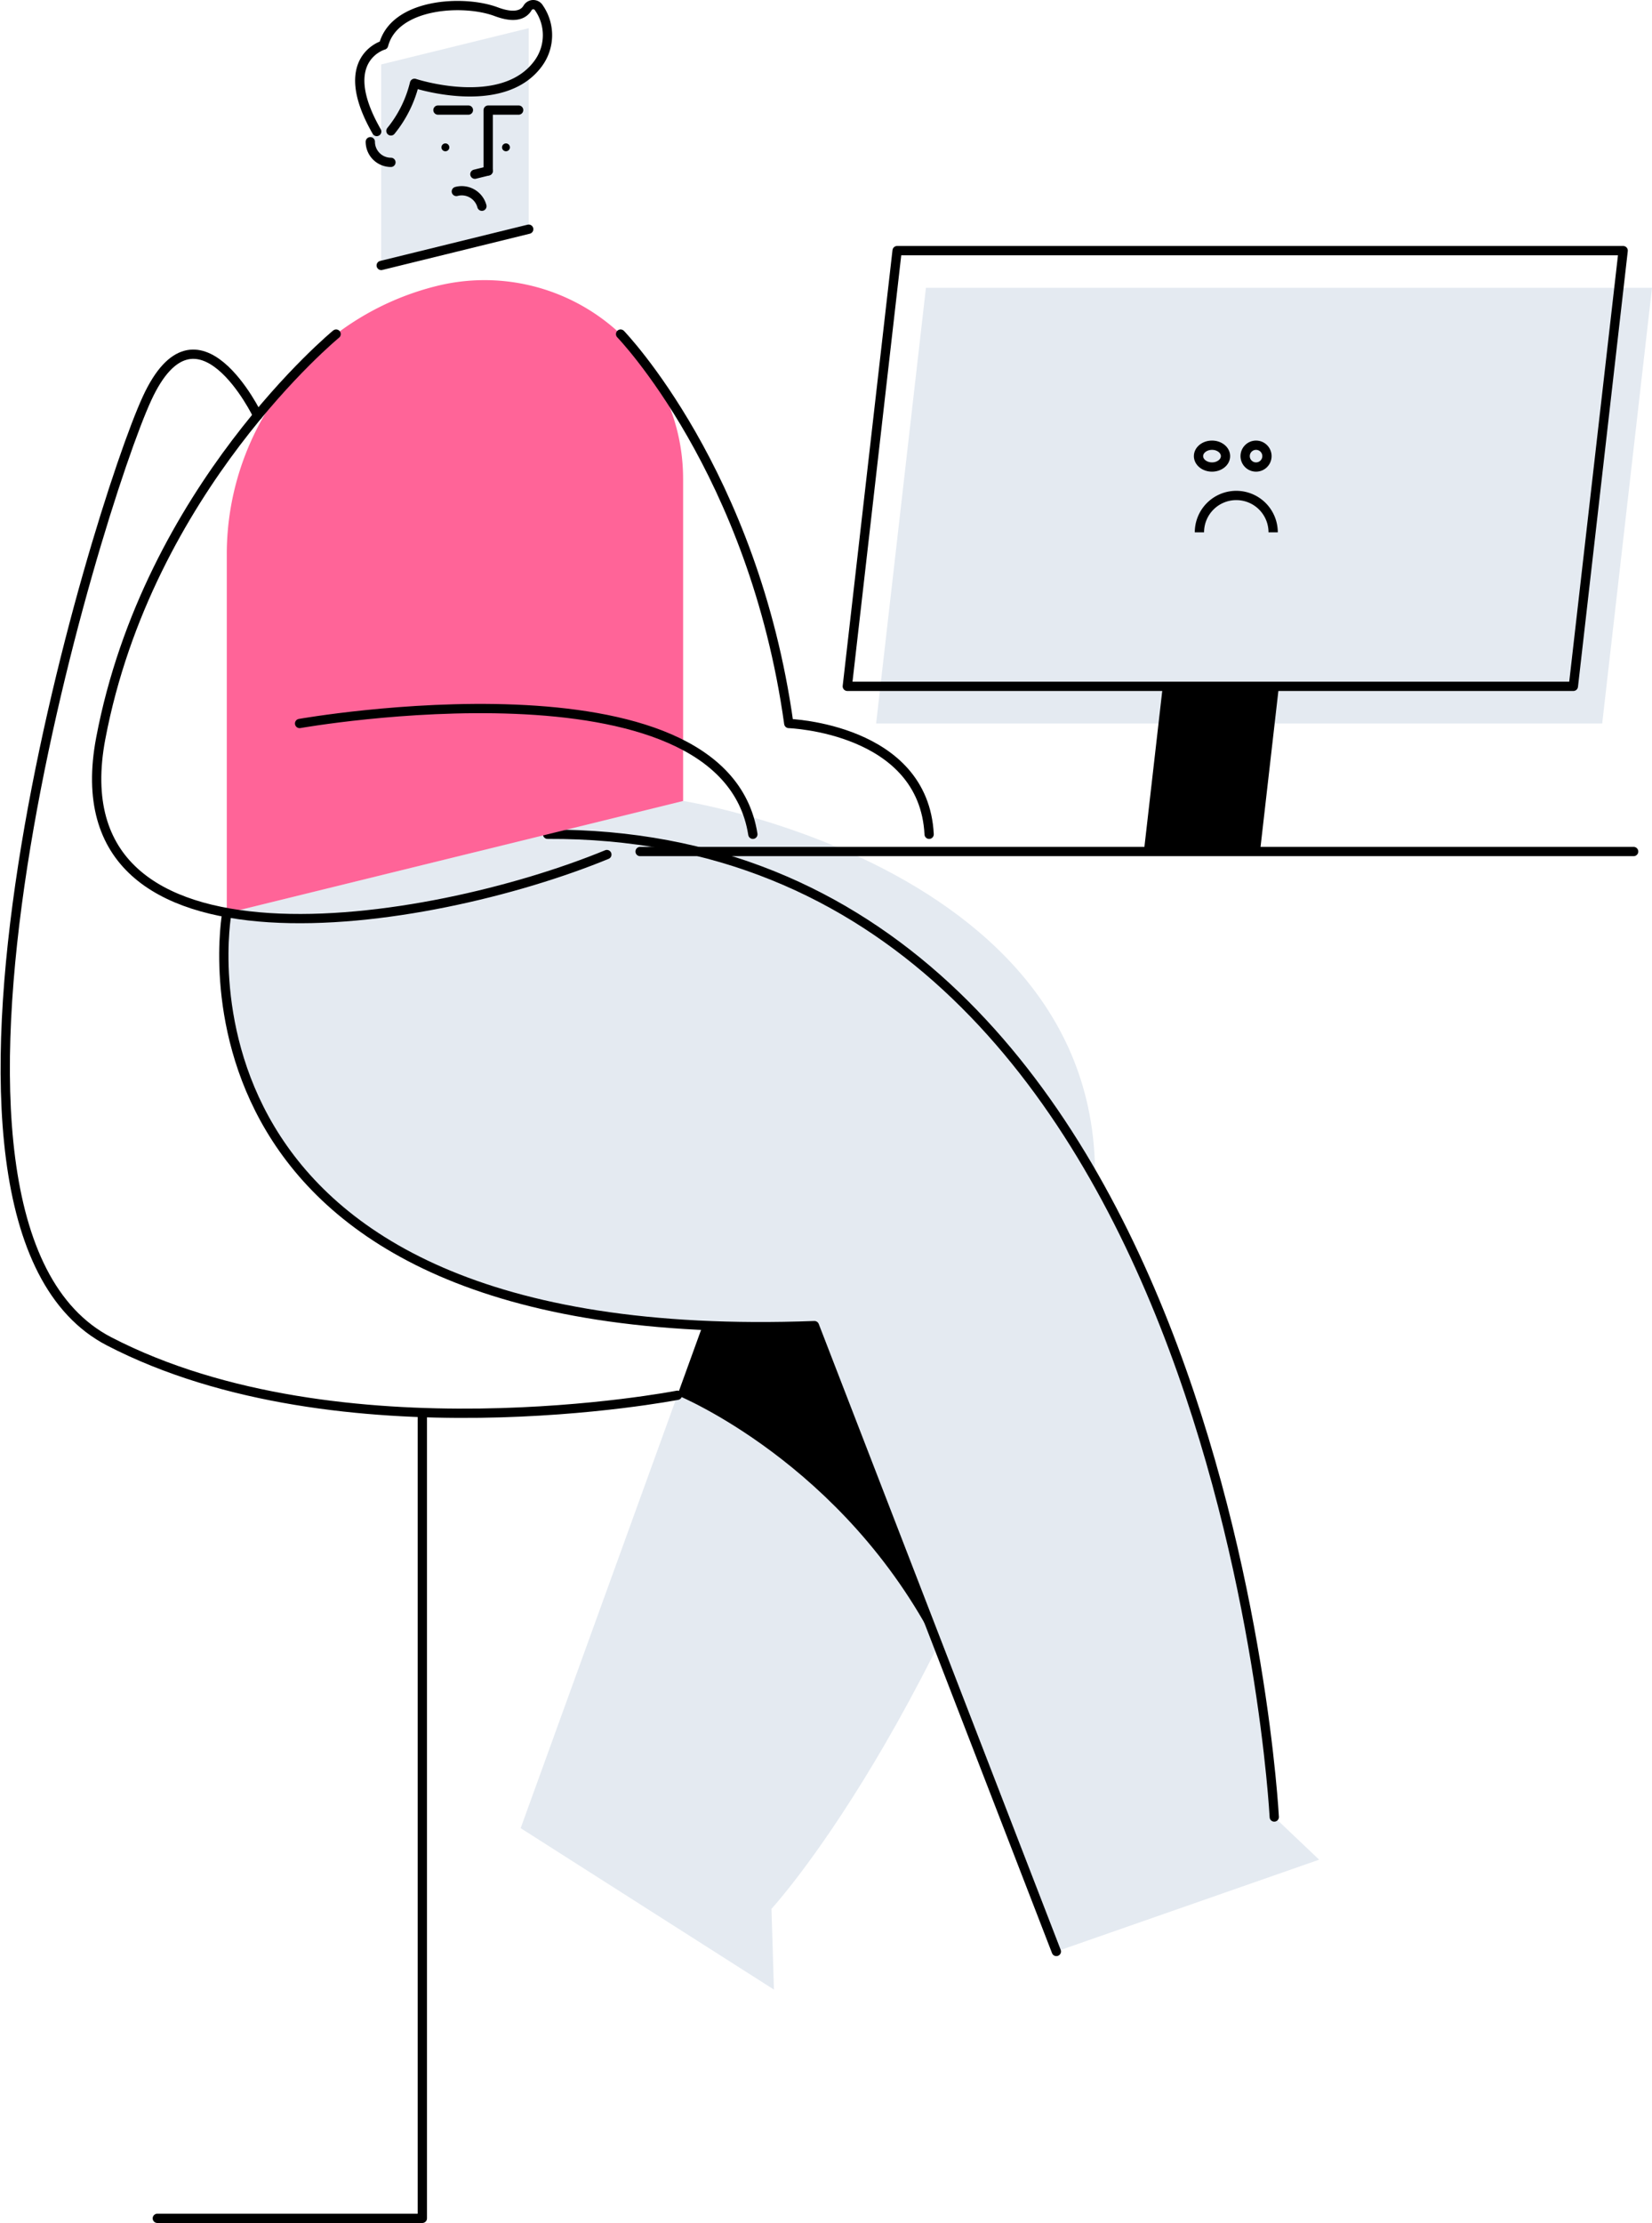 <svg xmlns="http://www.w3.org/2000/svg" width="267.17" height="359.399" viewBox="0 0 267.17 359.399">
  <g id="Component_9_1" data-name="Component 9 – 1" transform="translate(0.847 0.75)">
    <path id="Path_59" data-name="Path 59" d="M199.373,287.025l-36.9,2.367,42.555,75.554L173.1,453.092l40.963,26.1-.4-13.055s27.794-30.132,48.931-98.04S199.373,287.025,199.373,287.025Z" transform="translate(-89.743 -158.28)" fill="#e4eaf1"/>
    <path id="Path_60" data-name="Path 60" d="M274.534,434.785l-25.185-4.5-6.355,2.741,6.055,10.751-6.579,18.161h0s26.921,10.942,42.029,40.651q1.871-3.747,3.783-7.841C284.215,472.61,274.534,434.785,274.534,434.785Z" transform="translate(-133.763 -237.114)"/>
    <path id="Path_61" data-name="Path 61" d="M431.356,172.983H313.933l8.054-70.443H439.41Z" transform="translate(-173.087 -56.763)" fill="#e4eaf1"/>
    <path id="Path_62" data-name="Path 62" d="M420.987,159.623H303.565l8.054-70.443H429.041Z" transform="translate(-167.381 -49.411)" fill="none" stroke="#000" stroke-linecap="round" stroke-linejoin="round" stroke-width="1.5"/>
    <path id="Path_63" data-name="Path 63" d="M429,272.522l3.054-26.706H413.273l-3.054,26.706Z" transform="translate(-226.071 -135.604)"/>
    <path id="Path_64" data-name="Path 64" d="M249.239,457.884S241.006,298.494,131.715,299l-51.874,12.75s-12.9,70.731,95.032,66.684L214,479.621l42.5-14.84Z" transform="translate(-44.008 -164.872)" fill="#e4eaf1"/>
    <path id="Path_65" data-name="Path 65" d="M313.3,457.884S305.066,298.494,195.775,299" transform="translate(-108.067 -164.872)" fill="none" stroke="#000" stroke-linecap="round" stroke-linejoin="round" stroke-width="1.5"/>
    <path id="Path_66" data-name="Path 66" d="M79.841,327.356s-12.9,70.731,95.032,66.684L214,495.223" transform="translate(-44.008 -180.473)" fill="none" stroke="#000" stroke-linecap="round" stroke-linejoin="round" stroke-width="1.5"/>
    <g id="Group_19" data-name="Group 19" transform="translate(59.041 3.807)">
      <path id="Path_67" data-name="Path 67" d="M159.807,22.456V41.713l-23.856,5.863v-32.5l23.856-5.863Z" transform="translate(-134.189 -9.215)" fill="#e4eaf1"/>
      <circle id="Ellipse_1" data-name="Ellipse 1" cx="0.638" cy="0.638" r="0.638" transform="translate(11.505 18.627)"/>
      <circle id="Ellipse_2" data-name="Ellipse 2" cx="0.638" cy="0.638" r="0.638" transform="translate(21.302 18.627)"/>
      <path id="Path_68" data-name="Path 68" d="M174.425,48.486v-9.83h4.924" transform="translate(-155.36 -25.416)" fill="none" stroke="#000" stroke-linecap="round" stroke-linejoin="round" stroke-width="1.5"/>
      <line id="Line_1" data-name="Line 1" x2="4.924" transform="translate(10.941 13.24)" fill="none" stroke="#000" stroke-linecap="round" stroke-linejoin="round" stroke-width="1.5"/>
      <g id="Group_18" data-name="Group 18" transform="translate(0 16.605)">
        <path id="Path_69" data-name="Path 69" d="M135.366,47.81v3.413a3.334,3.334,0,0,1-3.334-3.334q0-.153.013-.3C132.233,45.515,135.366,45.731,135.366,47.81Z" transform="translate(-132.032 -46.137)" fill="#e4eaf1"/>
        <path id="Path_70" data-name="Path 70" d="M135.366,53.366a3.334,3.334,0,0,1-3.334-3.334" transform="translate(-132.032 -48.28)" fill="none" stroke="#000" stroke-linecap="round" stroke-linejoin="round" stroke-width="1.5"/>
      </g>
      <path id="Path_71" data-name="Path 71" d="M3.374,3.374A3.374,3.374,0,0,1,0,0" transform="matrix(-0.966, 0.259, -0.259, -0.966, 18.047, 28.783)" fill="none" stroke="#000" stroke-linecap="round" stroke-linejoin="round" stroke-width="1.5"/>
      <line id="Line_2" data-name="Line 2" x1="23.856" y2="5.863" transform="translate(1.763 32.497)" fill="none" stroke="#000" stroke-linecap="round" stroke-linejoin="round" stroke-width="1.5"/>
      <line id="Line_3" data-name="Line 3" x1="2.154" y2="0.529" transform="translate(16.912 23.078)" fill="none" stroke="#000" stroke-linecap="round" stroke-linejoin="round" stroke-width="1.5"/>
    </g>
    <path id="Path_72" data-name="Path 72" d="M154.225,131.883v52.093l-73.8,18.138V144.1a44.688,44.688,0,0,1,34.022-43.4h0a32.111,32.111,0,0,1,39.775,31.183Z" transform="translate(-44.595 -55.231)" fill="#ff6498"/>
    <path id="Path_73" data-name="Path 73" d="M133.279,21.162a19.394,19.394,0,0,0,3.815-7.69s14.153,4.666,19.957-3.148a7.724,7.724,0,0,0,.172-9.039,1.064,1.064,0,0,0-1.824-.036c-.575,1.005-1.927,1.83-5.094.643-5.337-2-16.444-1.349-18.214,5.4,0,0-7.87,2.192-1.11,13.97" transform="translate(-70.904 -0.75)" fill="none" stroke="#000" stroke-linecap="round" stroke-linejoin="round" stroke-width="1.5"/>
    <line id="Line_4" data-name="Line 4" x2="160.684" transform="translate(102.671 136.918)" fill="none" stroke="#000" stroke-linecap="round" stroke-linejoin="round" stroke-width="1.5"/>
    <path id="Path_74" data-name="Path 74" d="M72.355,119.183S41.936,144.164,34.29,184.54s52.976,30.674,81.85,18.789" transform="translate(-18.843 -65.921)" fill="none" stroke="#000" stroke-linecap="round" stroke-linejoin="round" stroke-width="1.5"/>
    <path id="Path_75" data-name="Path 75" d="M106.6,256.216s68.583-12.123,73.305,17.911" transform="translate(-58.996 -139.996)" fill="none" stroke="#000" stroke-linecap="round" stroke-linejoin="round" stroke-width="1.5"/>
    <path id="Path_76" data-name="Path 76" d="M222.037,119.183s21.523,22.21,27.2,62.958c0,0,21.831.751,22.7,17.911" transform="translate(-122.519 -65.921)" fill="none" stroke="#000" stroke-linecap="round" stroke-linejoin="round" stroke-width="1.5"/>
    <path id="Path_77" data-name="Path 77" d="M41.564,136.327s-9.782-20.31-17.877-2.771-43.467,133.118-6.14,152.457,91.911,8.717,91.911,8.717" transform="translate(-0.75 -69.903)" fill="none" stroke="#000" stroke-linecap="round" stroke-linejoin="round" stroke-width="1.5"/>
    <path id="Path_78" data-name="Path 78" d="M96.805,507.142V637.3H53.943" transform="translate(-29.348 -279.405)" fill="none" stroke="#000" stroke-linecap="round" stroke-linejoin="round" stroke-width="1.5"/>
    <g id="Group_165" data-name="Group 165" transform="translate(193.13 79.353)">
      <path id="Path_170" data-name="Path 170" d="M0,0A5.961,5.961,0,0,0,5.961,5.961,5.961,5.961,0,0,0,11.923,0" transform="translate(11.923 5.961) rotate(180)" fill="none" stroke="#000" stroke-miterlimit="10" stroke-width="1.5"/>
    </g>
    <g id="Ellipse_5" data-name="Ellipse 5" transform="translate(192.233 70.478)" fill="none" stroke="#000" stroke-width="1.5">
      <ellipse cx="2.933" cy="2.514" rx="2.933" ry="2.514" stroke="none"/>
      <ellipse cx="2.933" cy="2.514" rx="2.183" ry="1.764" fill="none"/>
    </g>
    <g id="Ellipse_6" data-name="Ellipse 6" transform="translate(199.774 70.478)" fill="none" stroke="#000" stroke-width="1.5">
      <circle cx="2.514" cy="2.514" r="2.514" stroke="none"/>
      <circle cx="2.514" cy="2.514" r="1.764" fill="none"/>
    </g>
  </g>
</svg>
